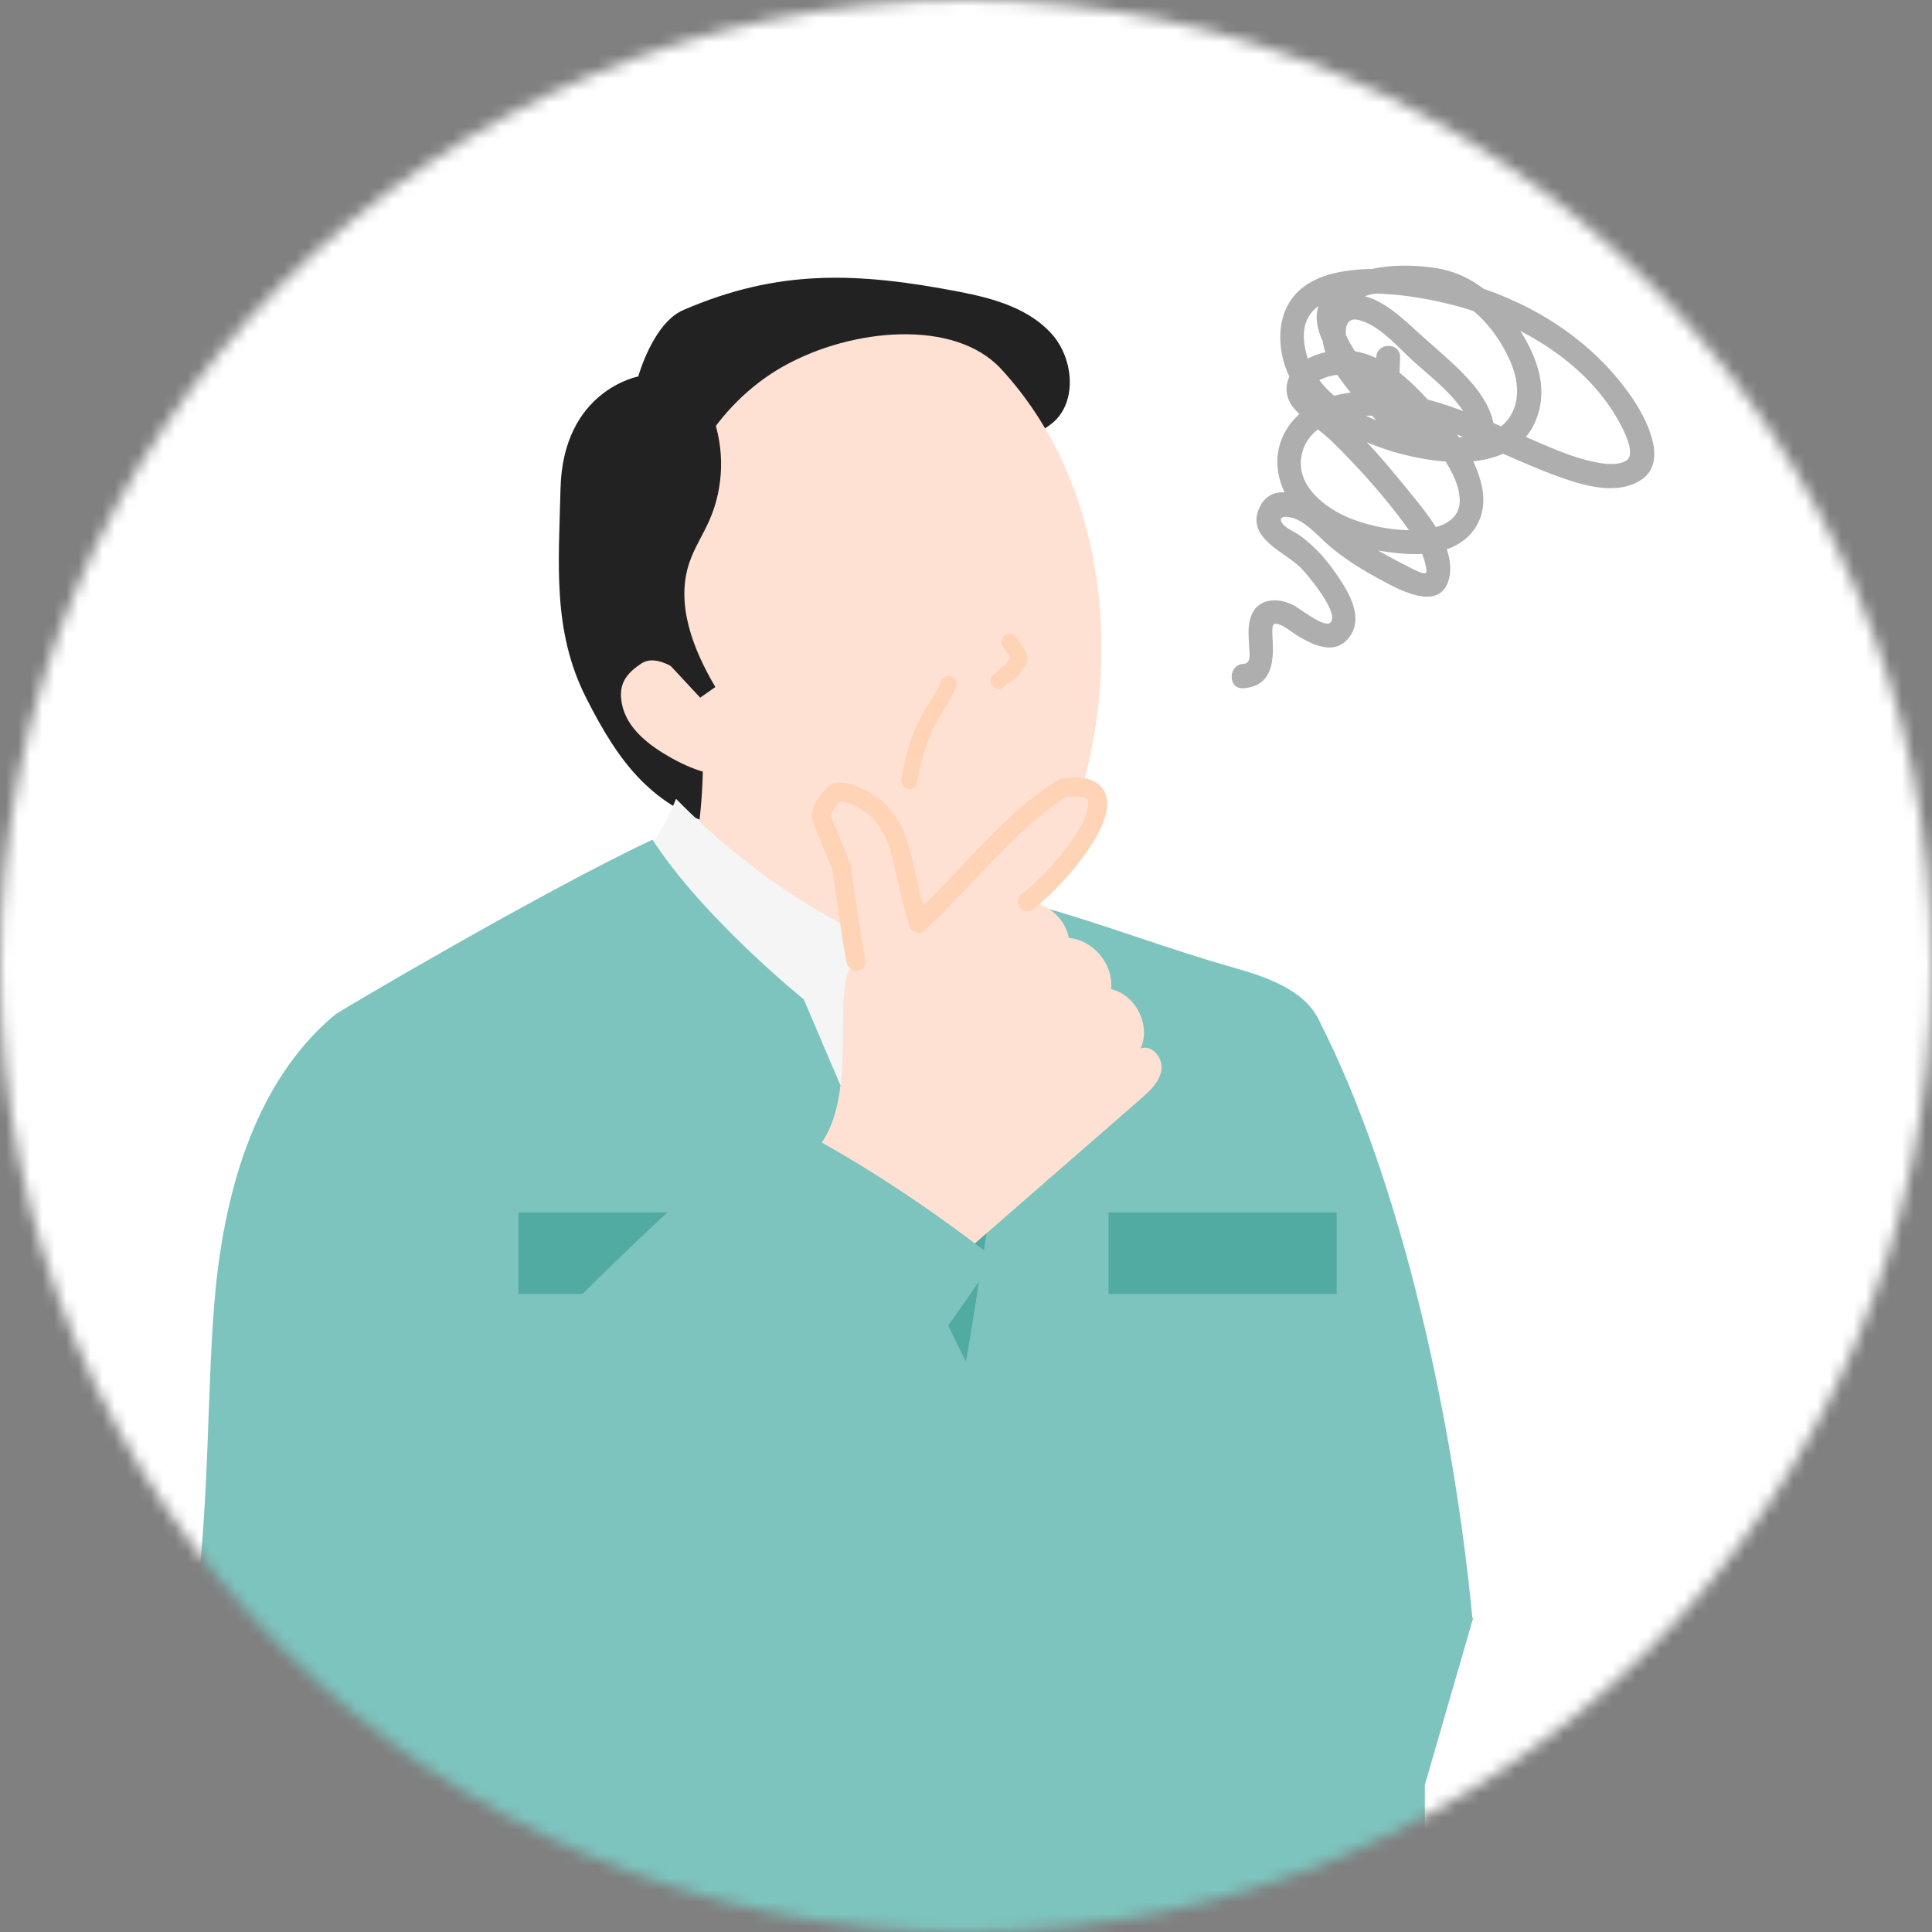 <svg width="160" height="160" viewBox="0 0 160 160" fill="none" xmlns="http://www.w3.org/2000/svg">
<rect x="0" y="0" width="160" height="160" fill="#808080" stroke="none"/>
<mask id="mask0_1311_2650" style="mask-type:alpha" maskUnits="userSpaceOnUse" x="0" y="0" width="160" height="160">
<circle cx="80" cy="80" r="80" fill="#D9D9D9"/>
</mask>
<g mask="url(#mask0_1311_2650)">
<rect x="-9.778" y="-9.777" width="179.556" height="179.556" fill="white"/>
<path d="M86.933 35.205C89.257 33.56 88.993 29.765 87.09 27.645C85.187 25.526 82.253 24.705 79.457 24.166C70.999 22.536 64.481 22.259 56.578 25.682C54.075 26.766 52.857 31.179 52.857 31.179C52.857 31.179 46.613 32.323 46.42 40.473C46.273 46.683 45.732 52.248 48.539 57.79C51.346 63.331 53.996 66.774 59.929 68.613C60.664 68.841 61.492 69.016 62.177 68.667C63.04 68.225 63.319 67.151 63.539 66.207C66.603 53.061 76.483 42.601 86.933 35.205Z" fill="#222222"/>
<path d="M82.903 30.55C91.365 39.721 92.993 53.756 89.499 65.735C88.935 67.669 88.186 69.665 86.639 70.955C85.104 72.234 83.026 72.617 81.036 72.792C77.075 73.143 72.43 72.502 70.331 69.124C66.888 68.893 63.884 66.664 61.586 64.09C57.266 59.246 54.712 52.728 55.164 46.253C55.617 39.778 59.248 33.482 64.913 30.315C70.578 27.148 79.064 26.391 82.9 30.549L82.903 30.55Z" fill="#FFE1D4"/>
<path d="M83.284 68.722C82.227 76.902 86.323 85.524 93.331 89.873C87.639 96.816 78.531 100.81 69.567 100.294C60.606 99.778 52.014 94.766 47.156 87.217C48.417 87.661 49.863 87.203 50.899 86.358C51.934 85.511 52.634 84.328 53.255 83.143C56.883 76.225 58.592 68.314 58.146 60.517C65.513 65.288 74.13 68.111 83.284 68.723V68.722Z" fill="#FFE1D4"/>
<path d="M57.569 56.438C56.254 55.568 54.417 54.083 53.103 54.956C51.789 55.827 51.208 56.708 51.497 58.258C51.882 60.326 53.767 61.747 55.604 62.774C57.592 63.885 60.075 64.782 62.077 63.695C60.483 60.66 59.821 59.798 57.569 56.438Z" fill="#FFE1D4"/>
<path d="M62.077 115.409L62.445 115.032C58.529 101.885 54.612 88.737 50.695 75.59C53.53 75.281 56.308 74.463 58.858 73.189C60.856 74.712 62.932 76.133 65.076 77.442C67.79 79.098 70.682 80.601 73.828 81.059C77.233 81.555 80.677 80.797 84.106 80.525C85.869 80.386 87.687 80.383 89.348 80.987C90.824 81.523 92.165 82.62 92.731 84.065L94.335 82.426C92.437 97.49 90.539 112.555 88.642 127.619C81.417 122.541 71.526 121.521 63.418 125.019C63.73 122.946 61.678 114.717 62.077 115.405V115.409Z" fill="#F5F5F5"/>
<path d="M84.19 52.801C84.613 53.502 85.449 54.282 84.888 55.156C84.668 55.498 84.353 55.929 84.063 56.218C83.886 56.394 83.664 56.431 83.478 56.569C83.313 56.693 83.234 56.861 83.039 56.969C82.279 57.393 81.598 56.226 82.357 55.803C82.526 55.709 82.638 55.501 82.822 55.398C83.138 55.221 83.212 55.108 83.442 54.8C83.639 54.535 83.77 54.509 83.558 54.231C83.371 53.988 83.182 53.743 83.023 53.481C82.573 52.736 83.74 52.055 84.189 52.799L84.19 52.801Z" fill="#FFD3B6"/>
<path d="M83.613 81.696C82.581 85.005 81.771 88.383 81.19 91.8C78.801 92.052 76.411 92.303 74.022 92.554C72.977 88.749 71.931 84.945 70.907 81.211C72.392 80.963 73.877 80.716 75.362 80.467C76.596 80.26 77.879 80.056 79.084 80.393C80.769 80.861 81.987 82.284 83.612 81.698L83.613 81.696Z" fill="#51ABA3"/>
<path d="M79.195 56.825C78.868 57.829 78.189 58.67 77.674 59.578C76.745 61.217 76.244 63.019 75.949 64.874C75.813 65.73 74.512 65.367 74.647 64.514C74.946 62.634 75.47 60.8 76.382 59.123C76.857 58.247 77.589 57.394 77.893 56.466C78.162 55.643 79.467 55.996 79.195 56.825Z" fill="#FFD3B6"/>
<path d="M55.988 66.157C62.048 72.337 69.423 77.219 77.484 79.837C79.656 77.43 82.1 75.272 84.398 73.591C88.339 76.927 93.158 79.217 98.234 80.164C97.911 80.242 97.588 80.32 97.436 80.553C93.686 85.329 90.847 90.815 89.114 96.635C87.549 93.26 85.984 89.884 84.418 86.508C83.712 84.986 81.89 82.739 80.62 81.644C79.35 80.549 77.149 80.503 76.095 81.054C75.042 81.605 72.203 82.526 71.575 83.536C69.423 86.993 67.271 90.45 65.356 93.743C60.028 87.318 55.168 80.504 51.092 73.397C52.954 71.518 54.635 69.458 55.987 66.157H55.988Z" fill="#F5F5F5"/>
<path d="M80.274 90.508C85.268 103.151 88.842 116.354 90.908 129.789C83.608 129.696 76.301 130.028 69.039 130.783C71.242 126.572 71.184 121.597 71.352 116.849C71.661 108.098 72.913 99.382 75.08 90.898C76.781 91.657 78.898 91.384 80.276 90.509L80.274 90.508Z" fill="#51ABA3"/>
<path d="M31.435 134.01C34.191 133.99 36.945 133.976 39.7 133.968C46.394 133.948 53.089 133.956 59.783 133.976C63.257 133.984 66.731 133.998 70.206 134.01C80.38 134.046 90.553 134.083 100.726 134.052C103.476 134.044 106.226 134.03 108.976 134.01C108.445 118.087 108.586 100.817 109.397 84.906C109.343 84.755 109.283 84.608 109.215 84.466C108.036 81.981 104.889 80.903 102.075 80.109C96.814 78.623 91.663 76.631 86.402 75.145C85.524 80.621 84.236 84.488 84.419 86.508C84.162 86.369 82.666 95.929 81.479 103.539C81.339 104.438 81.202 105.311 81.073 106.136C80.477 109.955 80.026 112.78 79.973 112.713C79.525 111.835 79.04 110.849 78.526 109.783C76.818 106.231 74.816 101.795 72.944 97.553C69.544 89.844 66.573 82.77 66.573 82.77C66.573 82.77 58.208 76.015 54.038 69.537C44.826 73.858 27.752 83.949 27.729 84.041C30.143 97.542 31.456 111.79 31.537 125.687C31.553 128.479 31.519 131.256 31.435 134.01Z" fill="#7DC4BE"/>
<path d="M100.726 134.052C103.476 134.044 106.226 134.03 108.976 134.01H121.936C120.408 117.961 116.117 97.921 109.215 84.466C109.174 84.388 109.134 84.309 109.093 84.231C108.093 83.641 108.13 83.421 106.773 82.769C102.71 87.44 100.935 94.243 100.921 100.351C100.899 109.888 100.777 123.34 100.727 134.01C100.726 134.025 100.726 134.038 100.726 134.052Z" fill="#7DC4BE"/>
<path d="M16 134.009H39.704C39.704 133.996 39.702 133.982 39.7 133.967C39.225 128.938 38.737 123.394 38.142 117.911C37.543 112.407 36.838 106.962 35.931 102.157C34.677 95.53 32.87 88.644 27.729 84.04C21.276 89.443 18.73 98.222 17.872 106.596C17.09 114.213 17.401 125.811 16 134.009Z" fill="#7DC4BE"/>
<path d="M42.936 100.406H65.898V107.16H42.936V100.406Z" fill="#51ABA3"/>
<path d="M91.804 100.406H110.699V107.16H91.804V100.406Z" fill="#51ABA3"/>
<path d="M58.963 34.307C60.042 37.12 59.96 40.359 58.739 43.113C58.216 44.292 57.495 45.385 57.085 46.608C55.931 50.038 57.401 53.783 59.242 56.898C58.823 57.191 58.406 57.484 57.987 57.777C55.804 55.431 53.621 53.086 51.439 50.74C51.771 47.563 52.111 44.358 53.119 41.327C54.127 38.297 55.872 35.413 58.965 34.307H58.963Z" fill="#222222"/>
<path d="M115.948 29.607C115.909 31.034 115.956 33.723 113.938 33.721C112.888 33.721 112.061 32.794 111.459 32.024C110.796 31.173 110.144 30.22 109.772 29.194C109.053 27.224 109.7 24.36 112.189 24.417C114.136 24.461 115.931 26.152 117.29 27.398C118.72 28.708 120.265 29.942 121.581 31.371C122.897 32.8 124.671 35.422 123.11 37.244C122.329 38.155 120.823 38.272 119.727 38.127C118.317 37.94 116.957 37.212 115.81 36.383C113.505 34.723 111.853 32.38 110.444 29.925C109.791 28.787 109 27.525 109.042 26.154C109.083 24.783 110.155 23.657 111.333 23.058C113.592 21.909 116.522 21.816 118.979 22.212C121.528 22.621 123.478 24.102 125.025 26.15C126.77 28.462 128.316 31.397 127.348 34.384C125.799 39.171 119.66 38.575 115.873 37.549C112.086 36.523 107.34 34.104 106.254 29.736C105.809 27.944 105.963 25.936 107.18 24.491C108.217 23.258 109.823 22.693 111.356 22.457C114.838 21.921 118.586 22.576 121.929 23.608C127.158 25.221 131.891 28.248 135.074 32.81C136.229 34.467 138.269 38.188 135.915 39.74C134.055 40.965 131.521 40.316 129.584 39.653C124.557 37.932 119.705 34.837 114.318 34.455C111.997 34.289 108.606 34.733 107.854 37.444C107.103 40.155 109.799 42.138 111.885 42.953C113.97 43.767 116.714 44.212 118.855 43.668C119.992 43.38 120.942 42.666 120.89 41.362C120.833 39.927 119.943 38.516 119.167 37.371C118.241 36.005 117.131 34.759 115.956 33.614C114.844 32.53 113.598 31.413 112.043 31.092C111.064 30.891 109.849 31.074 109.004 31.641C108.666 31.866 108.422 32.08 108.626 32.469C108.923 33.038 109.964 33.58 110.44 33.981C112.991 36.12 115.181 38.827 117.276 41.417C118.564 43.009 120.519 45.549 120.026 47.816C119.345 50.955 115.509 48.653 113.934 47.79C112.555 47.034 111.222 46.184 110.025 45.152C109.087 44.343 107.888 42.872 106.559 42.801C106.111 42.777 105.92 42.977 106.208 43.366C106.513 43.775 107.295 44.079 107.702 44.384C108.769 45.184 109.665 46.119 110.438 47.216C111.473 48.681 113.036 50.949 111.786 52.708C110.608 54.367 108.717 53.424 107.36 52.587C107.014 52.374 105.977 51.513 105.528 51.67C105.279 51.757 105.387 52.819 105.403 53.134C105.504 55.057 105.19 56.855 102.952 56.998C101.68 57.078 101.686 55.063 102.952 54.982C103.652 54.938 103.476 54.172 103.452 53.615C103.419 52.837 103.318 52.033 103.53 51.269C104.006 49.538 105.692 49.427 107.061 50.09C107.629 50.366 109.631 52.005 110.155 51.578C111.032 50.862 108.302 47.611 107.758 47.056C106.434 45.704 103.191 44.595 104.271 42.104C105.352 39.613 108.404 41.171 109.821 42.318C110.917 43.205 111.902 44.178 113.087 44.95C114.273 45.722 115.477 46.341 116.708 46.974C116.942 47.095 117.913 47.625 118.097 47.431C118.22 47.304 118.008 46.569 117.95 46.373C117.654 45.371 117.096 44.47 116.492 43.634C114.698 41.155 112.547 38.768 110.379 36.625C109.372 35.63 108.066 34.87 107.15 33.8C106.481 33.019 106.343 31.939 106.863 31.032C107.775 29.438 110.144 28.859 111.827 29.037C114.589 29.327 116.752 31.451 118.554 33.429C120.356 35.406 122.208 37.714 122.74 40.354C123.217 42.723 122.06 44.71 119.83 45.484C117.895 46.157 115.701 45.865 113.73 45.523C111.277 45.097 108.769 44.011 107.164 42.001C105.906 40.425 105.375 38.312 106.135 36.382C106.95 34.311 108.923 33.088 111 32.657C116.176 31.58 121.64 34.17 126.311 36.162C128.185 36.96 130.051 37.853 132.053 38.258C132.832 38.415 133.946 38.593 134.672 38.151C135.454 37.676 134.621 35.972 134.304 35.346C131.851 30.508 126.856 27.386 121.925 25.723C118.427 24.544 106.09 21.937 108.222 29.419C109.311 33.237 113.859 35.055 117.296 35.831C119.106 36.238 121.11 36.511 122.926 36.001C125.441 35.295 126.145 32.864 125.294 30.488C124.483 28.222 122.604 25.701 120.398 24.705C118.374 23.79 115.675 23.844 113.558 24.376C112.482 24.646 110.759 25.277 111.081 26.7C111.352 27.898 112.237 29.093 112.874 30.117C114.275 32.37 116.018 34.441 118.415 35.618C119.06 35.934 121.306 36.716 121.65 35.787C121.955 34.969 121.086 33.864 120.625 33.304C119.458 31.879 117.968 30.79 116.643 29.532C115.485 28.434 114.049 26.829 112.437 26.485C111.509 26.287 111.354 27.19 111.487 27.98C111.635 28.859 112.211 29.68 112.71 30.389C113.002 30.804 113.345 31.143 113.677 31.518C113.727 31.572 113.954 31.721 113.94 31.713C113.649 31.56 113.851 31.983 113.814 31.592C113.784 31.294 113.942 30.855 113.956 30.538C113.97 30.222 113.964 29.923 113.974 29.617C114.009 28.323 115.988 28.317 115.952 29.617L115.948 29.607Z" fill="#AEAEAE"/>
<path d="M76.067 76.449C74.615 71.869 74.895 69.055 72.516 66.918C71.892 66.358 69.857 65.217 69.173 65.703C68.777 65.985 67.955 67.062 68.011 67.544C68.068 68.026 69.591 71.458 69.715 71.928C69.715 71.928 70.79 79.572 70.907 79.632C68.293 81.15 72.065 92.662 66.358 96.258C70.982 98.331 75.311 101.058 79.179 104.331C84.276 99.888 89.375 95.446 94.472 91.005C95.228 90.347 96.031 89.604 96.185 88.614C96.339 87.624 95.39 86.467 94.459 86.834C95.332 84.927 94.061 82.371 92.013 81.915C92.239 79.888 90.554 77.847 88.522 77.681C88.22 76.065 86.722 74.754 85.081 74.669C88.524 72.037 94.471 64.332 88.082 65.242C83.947 67.603 79.703 73.163 76.066 76.447L76.067 76.449Z" fill="#FFE1D4"/>
<path d="M66.358 96.26C70.982 98.333 75.311 101.06 79.179 104.333" stroke="#FFD3B6" stroke-width="1.568" stroke-linecap="round" stroke-linejoin="round"/>
<path d="M69.713 71.931C69.713 71.931 70.788 79.574 70.906 79.635" stroke="#FFD3B6" stroke-width="1.568" stroke-linecap="round" stroke-linejoin="round"/>
<path d="M68.011 67.545C68.068 68.027 69.591 71.459 69.715 71.929" stroke="#FFD3B6" stroke-width="1.568" stroke-linecap="round" stroke-linejoin="round"/>
<path d="M69.173 65.703C68.777 65.985 67.955 67.062 68.011 67.544" stroke="#FFD3B6" stroke-width="1.568" stroke-linecap="round" stroke-linejoin="round"/>
<path d="M72.516 66.919C71.892 66.359 69.857 65.217 69.173 65.704" stroke="#FFD3B6" stroke-width="1.568" stroke-linecap="round" stroke-linejoin="round"/>
<path d="M76.067 76.449C74.615 71.869 74.894 69.056 72.516 66.919" stroke="#FFD3B6" stroke-width="1.568" stroke-linecap="round" stroke-linejoin="round"/>
<path d="M88.084 65.244C83.948 67.605 79.704 73.165 76.067 76.449" stroke="#FFD3B6" stroke-width="1.568" stroke-linecap="round" stroke-linejoin="round"/>
<path d="M85.081 74.671C88.524 72.039 94.471 64.334 88.082 65.244" stroke="#FFD3B6" stroke-width="1.568" stroke-linecap="round" stroke-linejoin="round"/>
<rect width="95" height="29" transform="matrix(-1 0 0 1 118 124)" fill="#7DC4BE"/>
<path d="M10.5 158L17 129.5C38.5 127.5 81.7 126.9 82.5 126.5C83.3 126.1 109.333 131.667 122 134L116.5 153L93.5 165.5L10.5 158Z" fill="#7DC4BE"/>
<path d="M26.766 134.01H59.754C59.763 133.999 59.773 133.987 59.783 133.976C66.275 126.345 72.481 118.337 78.527 109.783C79.379 108.578 80.227 107.362 81.073 106.136C81.507 105.504 81.942 104.87 82.376 104.233C82.078 104.001 81.779 103.768 81.479 103.539C78.697 101.405 75.833 99.392 72.944 97.552C70.034 95.697 67.096 94.014 64.191 92.554C54.911 100.328 46.197 108.812 38.142 117.911C35.975 120.356 33.859 122.844 31.791 125.375C31.706 125.479 31.621 125.583 31.537 125.687C30.012 127.562 28.525 129.499 27.541 131.72C27.217 132.452 26.953 133.224 26.766 134.01Z" fill="#7DC4BE"/>
</g>
</svg>
